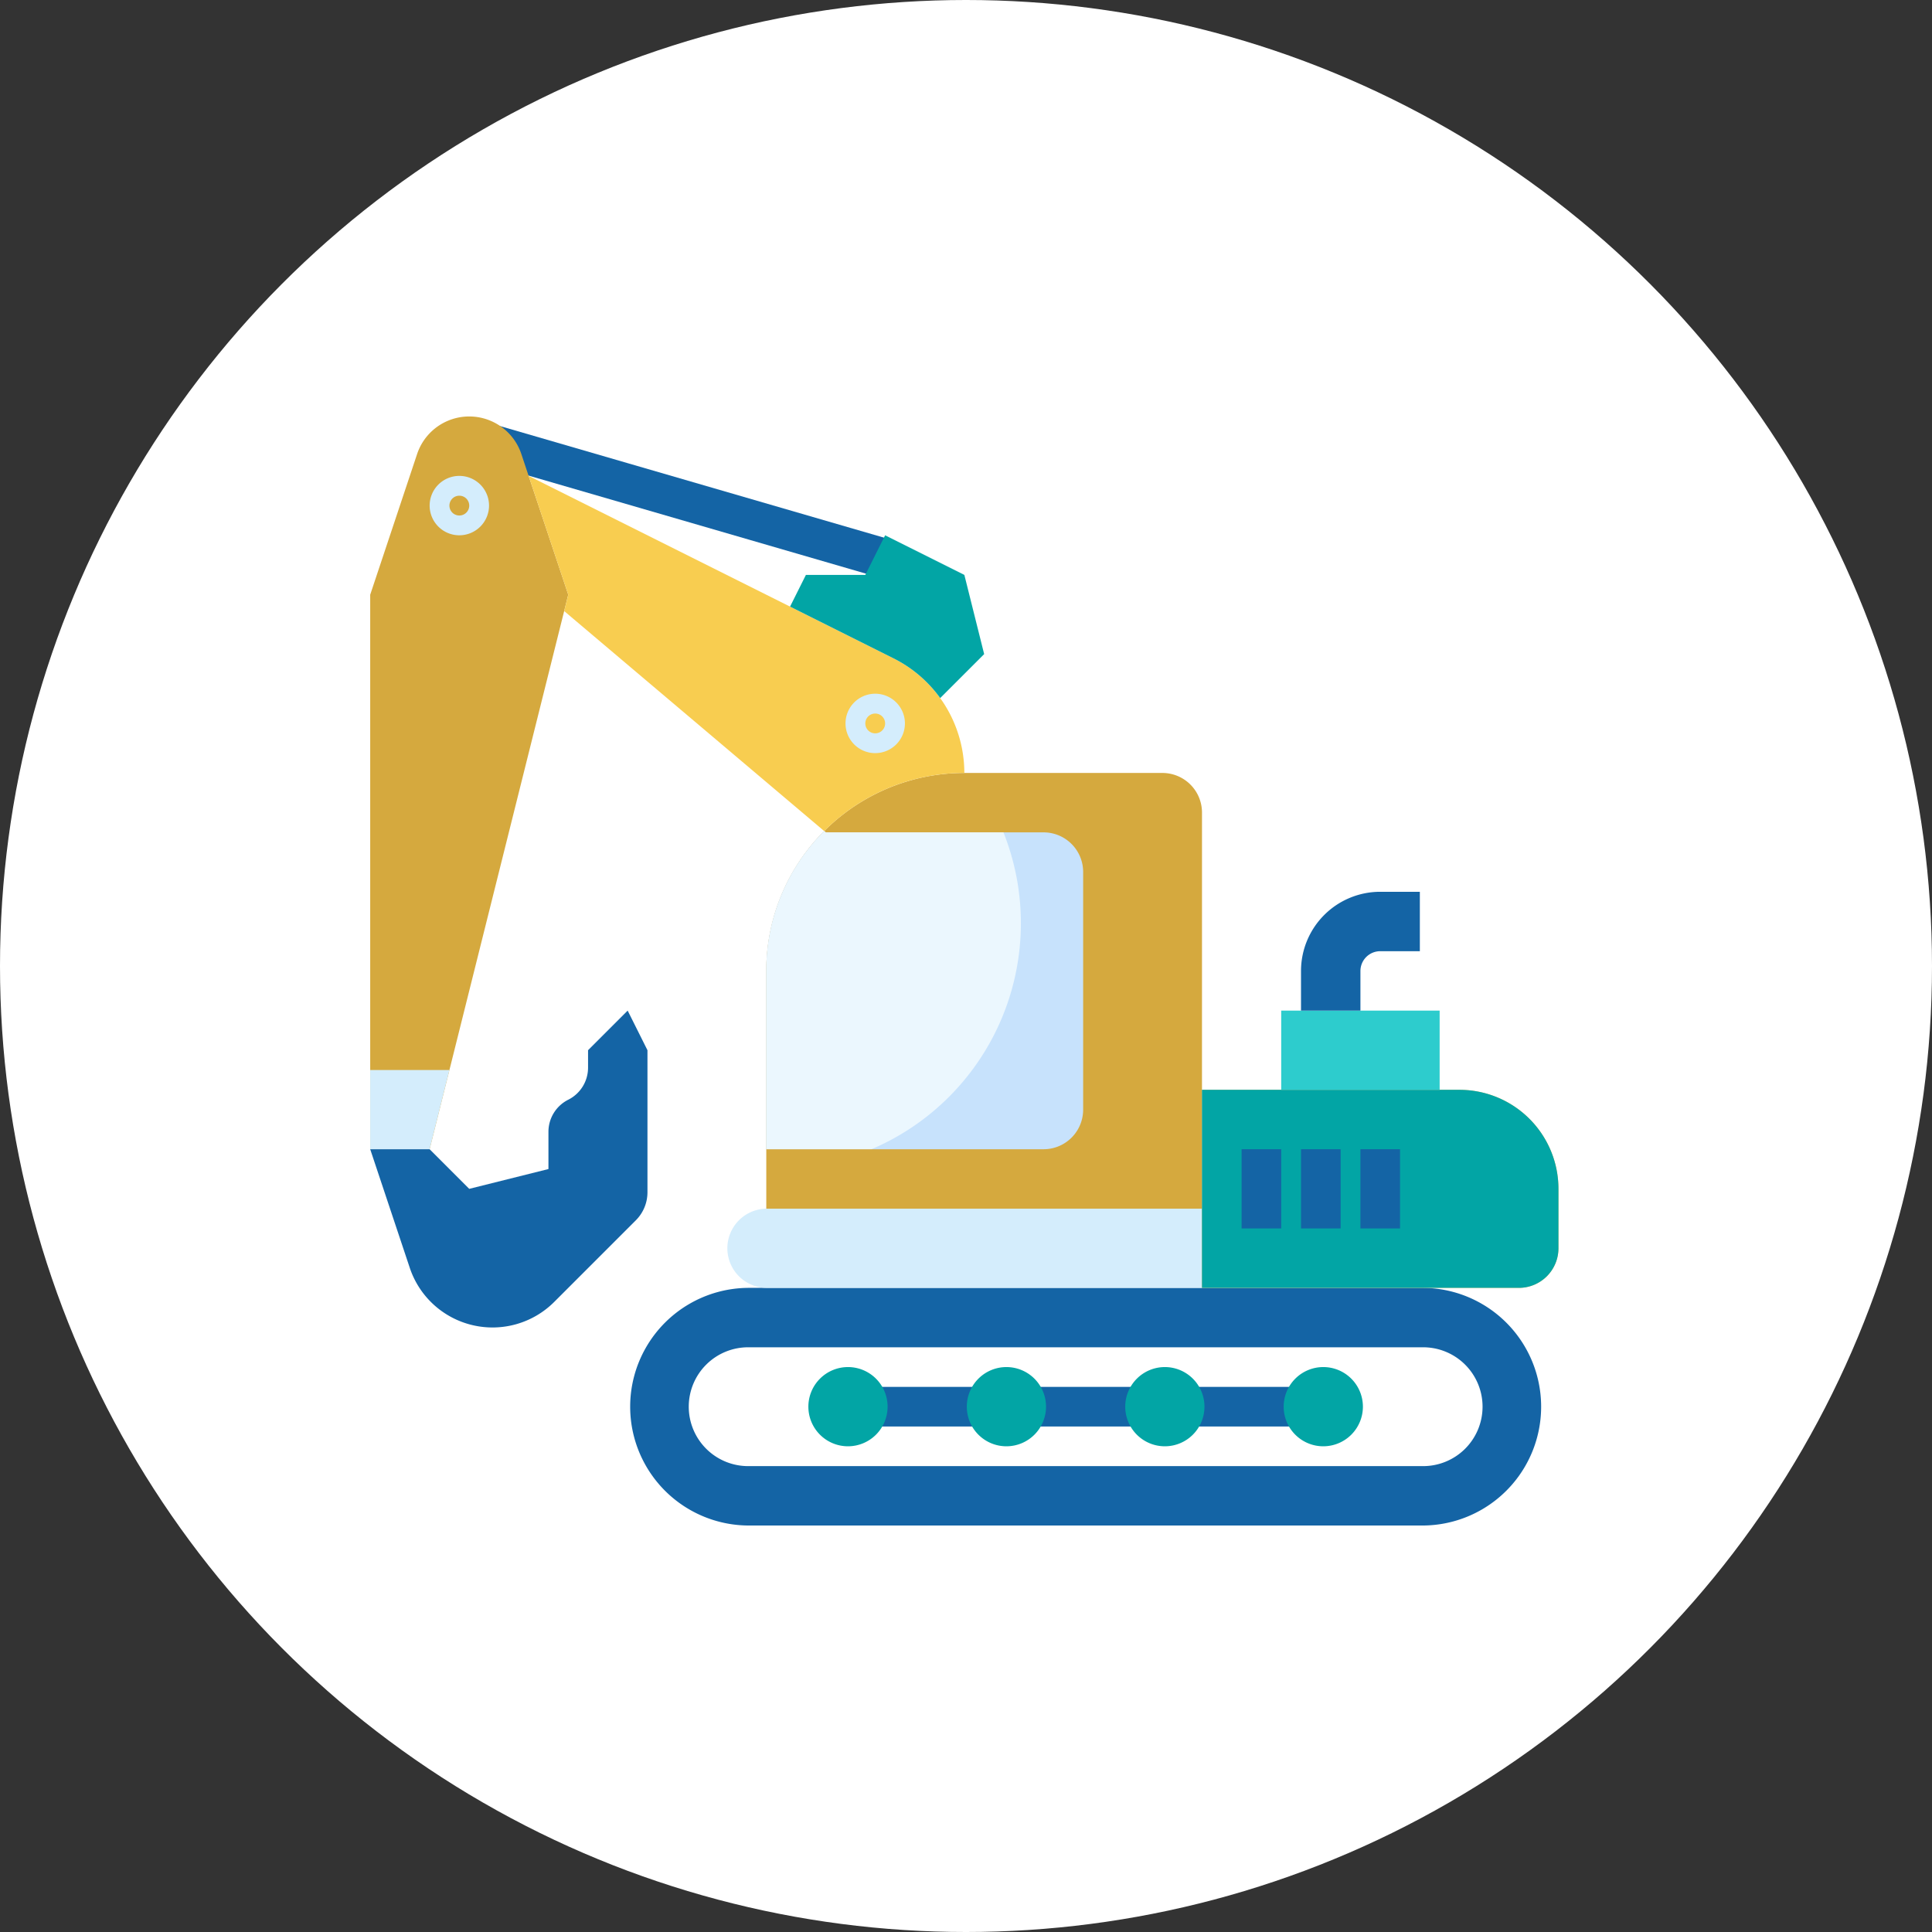 <svg xmlns="http://www.w3.org/2000/svg" width="167" height="167" viewBox="0 0 167 167"><rect x="0" y="0" width="167" height="167" fill="#333333" stroke="none"/><g transform="translate(-1331 -120)"><circle cx="83.5" cy="83.5" r="83.5" transform="translate(1331 120)" fill="#fff"/><g transform="translate(0 -11)"><g transform="translate(1347 151)"><path d="M189.475,388.542h-58.2a10.271,10.271,0,1,1,0-20.542h58.2a10.271,10.271,0,1,1,0,20.542Z" transform="translate(-82.532 -276.678)" fill="#1464a5"/><path d="M201.085,342.848H163.424a3.424,3.424,0,0,1,0-6.847h37.661Z" transform="translate(-113.186 -251.525)" fill="#d4edfc"/><path d="M213.661,197.661H176V177.119A17.118,17.118,0,0,1,193.119,160h17.119a3.423,3.423,0,0,1,3.424,3.424Z" transform="translate(-125.763 -113.186)" fill="#d5a93e"/><g transform="translate(25.965 16.741)"><path d="M62.569,22.751l.955-3.287,34.232,9.949L96.8,32.7Z" transform="translate(-62.569 -19.464)" fill="#1464a5"/></g><path d="M21.136,79.339,33.119,31.407,29.065,19.247a4.749,4.749,0,0,0-9.011,0L16,31.407V79.339" fill="#d5a93e"/><path d="M22.847,280l-1.712,6.847H16V280Z" transform="translate(0 -207.508)" fill="#d4edfc"/><path d="M83.071,51.683l.353-1.412L80,40l31.536,15.768a11.079,11.079,0,0,1,6.125,9.91,17.065,17.065,0,0,0-12.1,5.014l.122.122Z" transform="translate(-50.305 -18.864)" fill="#f8cd50"/><path d="M176,210.943h23.966a3.423,3.423,0,0,0,3.424-3.424V186.977a3.423,3.423,0,0,0-3.424-3.424H181.136l-.122-.122a17.065,17.065,0,0,0-5.014,12.1Z" transform="translate(-125.763 -131.604)" fill="#c7e2fc"/><path d="M379.39,305.119H352V288h22.254a8.56,8.56,0,0,1,8.559,8.559v5.136A3.423,3.423,0,0,1,379.39,305.119Z" transform="translate(-264.102 -213.797)" fill="#f2c351"/><path d="M379.39,305.119H352V288h22.254a8.56,8.56,0,0,1,8.559,8.559v5.136A3.423,3.423,0,0,1,379.39,305.119Z" transform="translate(-264.102 -213.797)" fill="#02a5a5"/><g transform="translate(91.322 79.339)"><path d="M368,312h3.424v6.847H368Z" transform="translate(-368 -312)" fill="#1464a5"/></g><g transform="translate(96.458 79.339)"><path d="M392,312h3.424v6.847H392Z" transform="translate(-392 -312)" fill="#1464a5"/></g><g transform="translate(101.593 79.339)"><path d="M416,312h3.424v6.847H416Z" transform="translate(-416 -312)" fill="#1464a5"/></g><path d="M384,262.847V256h13.695v6.847" transform="translate(-289.254 -188.644)" fill="#2dcccd"/><path d="M392,218.271v-3.424A6.848,6.848,0,0,1,398.848,208h3.424v5.136h-3.424a1.712,1.712,0,0,0-1.712,1.712v3.424" transform="translate(-295.542 -150.915)" fill="#1464a5"/><path d="M16,267.983h5.136l3.424,3.424,6.847-1.712v-3.222a3.1,3.1,0,0,1,1.712-2.77,3.1,3.1,0,0,0,1.712-2.77v-1.51L38.254,256l1.712,3.424V271.7a3.425,3.425,0,0,1-1,2.421l-7.06,7.06a7.541,7.541,0,0,1-12.486-2.948Z" transform="translate(0 -188.644)" fill="#1464a5"/><g transform="translate(21.136 21.136)"><path d="M42.568,45.134a2.567,2.567,0,1,1,2.568-2.566A2.571,2.571,0,0,1,42.568,45.134Zm0-3.422a.856.856,0,1,0,.856.856A.856.856,0,0,0,42.568,41.712Z" transform="translate(-40 -40)" fill="#d4edfc"/></g><g transform="translate(57.085 39.964)"><path d="M210.568,133.128a2.568,2.568,0,1,1,2.568-2.568A2.571,2.571,0,0,1,210.568,133.128Zm0-3.422a.856.856,0,1,0,.856.856A.856.856,0,0,0,210.568,129.706Z" transform="translate(-208 -127.992)" fill="#d4edfc"/></g><path d="M198.578,78.07l3.8-3.8-1.712-6.847L193.817,64l-1.712,3.424H186.97l-1.37,2.739,8.939,4.47A11.07,11.07,0,0,1,198.578,78.07Z" transform="translate(-133.308 -37.729)" fill="#02a5a5"/><path d="M208.339,402.271h-58.2a5.136,5.136,0,1,1,0-10.271h58.2a5.136,5.136,0,1,1,0,10.271Z" transform="translate(-101.396 -295.542)" fill="#fff"/><g transform="translate(59.011 99.881)"><path d="M217,408h10.271v3.424H217Z" transform="translate(-217 -408)" fill="#1464a5"/></g><g transform="translate(72.706 99.881)"><path d="M281,408h10.271v3.424H281Z" transform="translate(-281 -408)" fill="#1464a5"/></g><g transform="translate(86.4 99.881)"><path d="M345,408h10.271v3.424H345Z" transform="translate(-345 -408)" fill="#1464a5"/></g><g transform="translate(53.875 98.168)"><path d="M196.424,406.84a3.424,3.424,0,1,1,3.424-3.424A3.427,3.427,0,0,1,196.424,406.84Zm0-3.425v0Z" transform="translate(-193 -399.992)" fill="#02a5a5"/></g><g transform="translate(67.57 98.168)"><path d="M260.424,406.84a3.424,3.424,0,1,1,3.424-3.424A3.427,3.427,0,0,1,260.424,406.84Zm0-3.425v0Z" transform="translate(-257 -399.992)" fill="#02a5a5"/></g><g transform="translate(81.265 98.168)"><path d="M324.424,406.84a3.424,3.424,0,1,1,3.424-3.424A3.427,3.427,0,0,1,324.424,406.84Zm0-3.425v0Z" transform="translate(-321 -399.992)" fill="#02a5a5"/></g><g transform="translate(94.96 98.168)"><path d="M388.424,406.84a3.424,3.424,0,1,1,3.424-3.424A3.427,3.427,0,0,1,388.424,406.84Zm0-3.425v0Z" transform="translate(-385 -399.992)" fill="#02a5a5"/></g><path d="M181.014,183.432a17.065,17.065,0,0,0-5.014,12.1v15.407h9.1a21.234,21.234,0,0,0,11.4-27.39H181.136Z" transform="translate(-125.763 -131.604)" fill="#ebf7fe"/></g></g></g></svg>